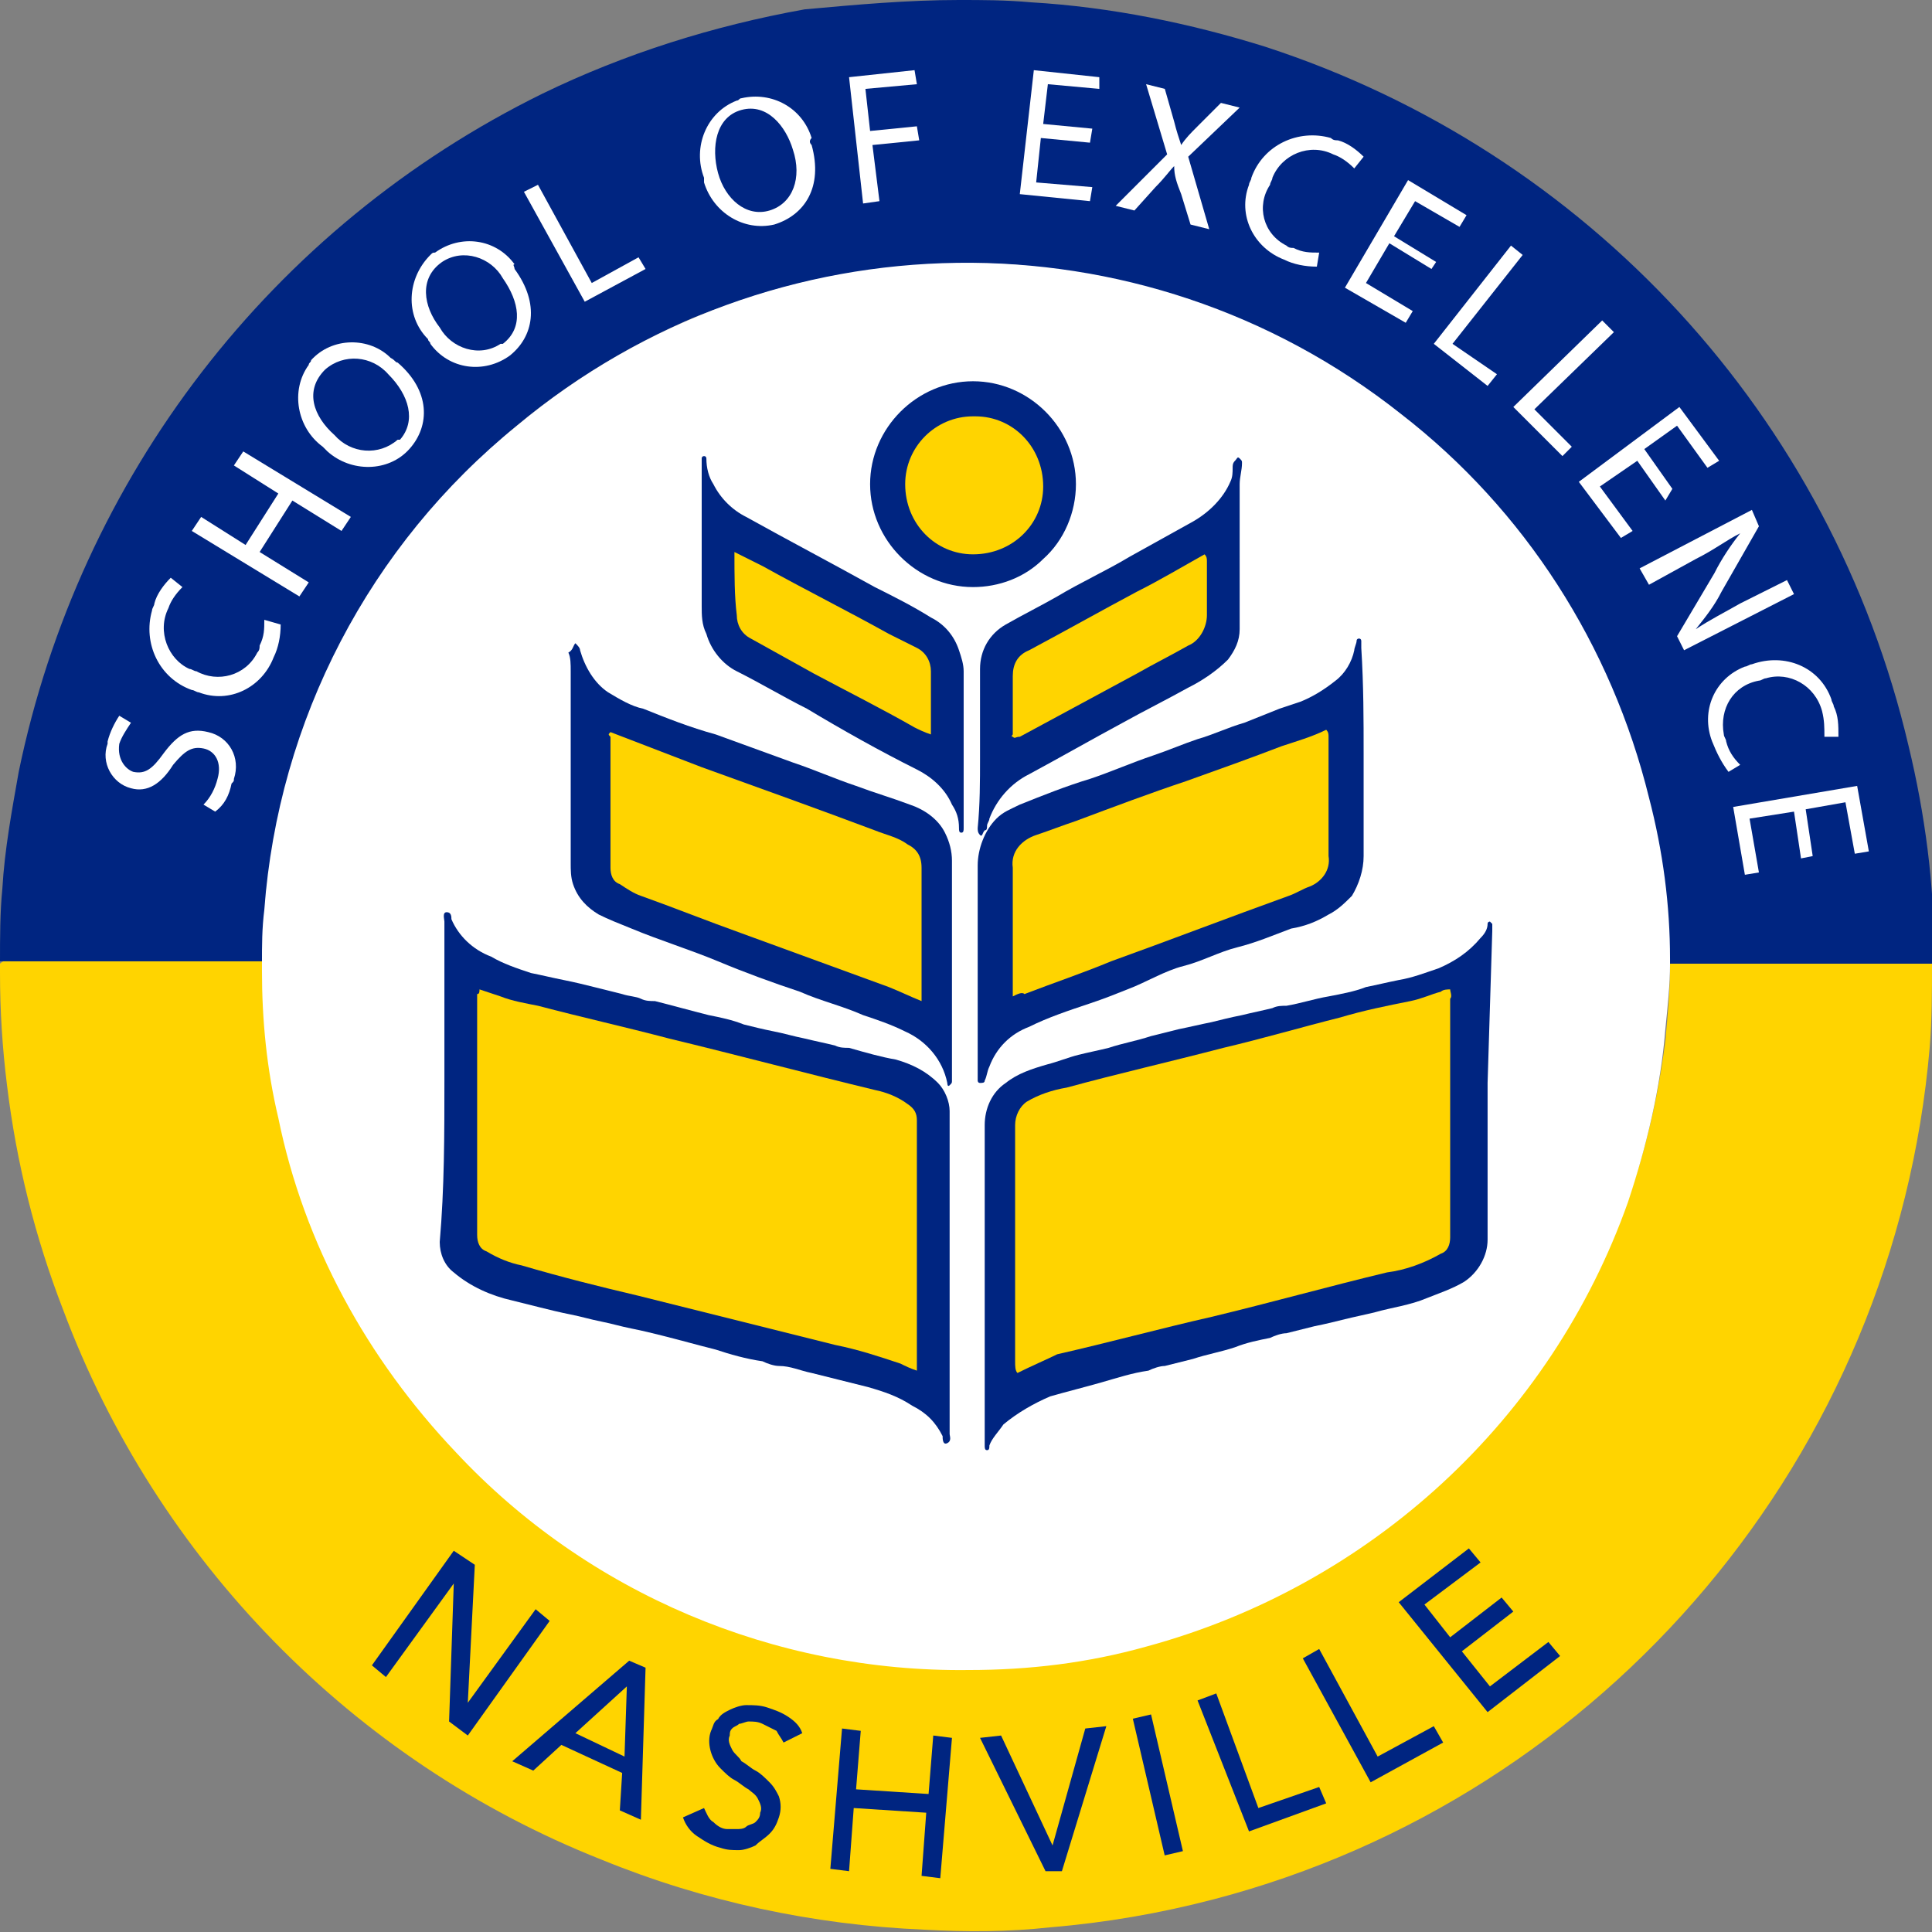 <?xml version="1.0" encoding="utf-8"?>
<!-- Generator: Adobe Illustrator 28.0.0, SVG Export Plug-In . SVG Version: 6.00 Build 0)  -->
<svg version="1.1" id="Layer_1" xmlns="http://www.w3.org/2000/svg" xmlns:xlink="http://www.w3.org/1999/xlink" x="0px" y="0px"
	 viewBox="0 0 82.6 82.6" style="enable-background:new 0 0 82.6 82.6;" xml:space="preserve">
<rect x="0" y="0" width="82.6" height="82.6" fill="#808080" stroke="none"/>
<style type="text/css">
	.st0{fill:#FFD400;}
	.st1{fill:#002581;}
	.st2{fill:#FFFFFF;}
</style>
<g>
	<g>
		<path class="st0" d="M82.6,41.2c0,1.2,0,2.4-0.1,3.6c-1.5,17.4-13.8,32-30.6,36.4c-2.3,0.6-4.6,1-7,1.2c-1.8,0.2-3.6,0.2-5.4,0.1
			c-4.7-0.2-9.4-1.2-13.8-3C15.1,75.3,6.7,66.7,2.7,56c-1.2-3.1-2-6.3-2.4-9.6C0.1,44.8,0,43.2,0,41.6c0-0.1,0-0.2,0-0.4
			c0.1-0.1,0.3-0.2,0.5-0.1c3.4,0,6.8,0,10.3,0c0.1,0,0.2,0,0.4,0c0.3,0.1,0.2,0.3,0.2,0.5c0,1.7,0.2,3.4,0.5,5.1
			c0.4,2.4,1.2,4.8,2.2,7c1.1,2.4,2.5,4.7,4.3,6.8c3.5,4.2,8.1,7.3,13.3,9.1c2,0.7,4.1,1.2,6.3,1.4c1.1,0.1,2.1,0.2,3.2,0.2
			c1,0,2.1,0,3.1-0.2c2.3-0.2,4.6-0.7,6.8-1.5c7.8-2.7,14.2-8.4,17.6-16c1.3-2.8,2.1-5.9,2.5-9c0.1-1.1,0.2-2.1,0.2-3.2
			c0-0.2,0-0.4,0.2-0.4c0.2,0,0.4-0.1,0.6,0c3.3,0,6.5,0,9.8,0C82.1,41,82.4,41.1,82.6,41.2"/>
		<path class="st1" d="M82.6,41.2H71.4c-0.1-0.1-0.1-0.3-0.1-0.4c-0.1-1.8-0.3-3.7-0.6-5.5c-1.1-5.2-3.5-10.1-7.1-14.1
			c-3.4-3.8-7.8-6.7-12.6-8.3c-2.2-0.7-4.4-1.2-6.7-1.5c-1.8-0.2-3.6-0.2-5.5,0c-3.2,0.2-6.2,1-9.2,2.2c-5.8,2.5-10.7,6.7-14,12.1
			c-2.1,3.5-3.5,7.5-4.1,11.6c-0.2,1.1-0.2,2.2-0.2,3.3c0,0.2,0.1,0.4-0.1,0.5H0c0-1,0-2.1,0.1-3.1c0.1-1.7,0.4-3.3,0.7-5
			c2.6-12.6,10.8-23.3,22.4-29c3.5-1.7,7.3-2.9,11.2-3.6C36.6,0.2,38.8,0,41,0c1,0,2,0,3.1,0.1c3.4,0.2,6.8,0.9,10,1.9
			c13.8,4.5,24.2,15.8,27.5,29.9c0.7,2.9,1.1,5.9,1.1,9C82.6,41,82.6,41.1,82.6,41.2"/>
		<path class="st2" d="M11.2,41.2c0-0.8,0-1.5,0.1-2.3c0.6-8.1,4.5-15.6,10.8-20.7C33,9.1,48.8,8.9,59.9,17.7
			c5.3,4.1,9,9.9,10.6,16.4c0.6,2.3,0.9,4.6,0.9,6.9c0,0.1,0,0.1,0,0.2c0,0.9-0.1,1.8-0.2,2.8c-0.2,2.5-0.8,5-1.6,7.4
			c-3.3,9.3-11,16.4-20.6,19c-2.5,0.7-5,1-7.6,1c-8.3,0.1-16.3-3.3-21.9-9.3c-3.8-4-6.5-8.9-7.6-14.3c-0.5-2.1-0.7-4.2-0.7-6.3
			C11.2,41.4,11.2,41.3,11.2,41.2"/>
		<path class="st1" d="M19,46.2c0-2.3,0-4.5,0-6.8c0-0.1-0.1-0.4,0.1-0.4s0.2,0.2,0.2,0.3c0.3,0.7,0.9,1.3,1.7,1.6
			c0.5,0.3,1.1,0.5,1.7,0.7c0.5,0.1,0.9,0.2,1.4,0.3s0.9,0.2,1.3,0.3c0.4,0.1,0.8,0.2,1.2,0.3c0.3,0.1,0.6,0.1,0.8,0.2
			c0.2,0.1,0.4,0.1,0.6,0.1c0.8,0.2,1.5,0.4,2.3,0.6c0.5,0.1,1,0.2,1.5,0.4c0.4,0.1,0.8,0.2,1.3,0.3s0.8,0.2,1.3,0.3
			c0.4,0.1,0.9,0.2,1.3,0.3c0.2,0.1,0.4,0.1,0.6,0.1c0.7,0.2,1.4,0.4,2,0.5c0.7,0.2,1.3,0.5,1.8,1c0.3,0.3,0.5,0.8,0.5,1.2
			c0,3.7,0,7.5,0,11.2c0,0.9,0,1.7,0,2.6c0,0.1,0.1,0.3-0.1,0.4c-0.2,0.1-0.2-0.2-0.2-0.3c-0.3-0.6-0.7-1-1.3-1.3
			c-0.6-0.4-1.2-0.6-1.9-0.8c-0.4-0.1-0.8-0.2-1.2-0.3c-0.4-0.1-0.8-0.2-1.2-0.3c-0.5-0.1-0.9-0.3-1.4-0.3c-0.2,0-0.5-0.1-0.7-0.2
			c-0.7-0.1-1.4-0.3-2-0.5c-0.8-0.2-1.5-0.4-2.3-0.6c-0.4-0.1-0.8-0.2-1.3-0.3s-0.8-0.2-1.3-0.3s-0.8-0.2-1.3-0.3s-0.9-0.2-1.3-0.3
			c-0.4-0.1-0.8-0.2-1.2-0.3c-0.9-0.2-1.8-0.6-2.5-1.2c-0.4-0.3-0.6-0.8-0.6-1.3C19,50.8,19,48.5,19,46.2"/>
		<path class="st1" d="M63.6,46.3c0,2.2,0,4.5,0,6.7c0,0.7-0.4,1.4-1,1.8c-0.5,0.3-1.1,0.5-1.6,0.7c-0.7,0.3-1.5,0.4-2.2,0.6
			c-0.4,0.1-0.9,0.2-1.3,0.3c-0.4,0.1-0.8,0.2-1.3,0.3c-0.4,0.1-0.8,0.2-1.2,0.3c-0.2,0-0.5,0.1-0.7,0.2c-0.5,0.1-1,0.2-1.5,0.4
			c-0.6,0.2-1.2,0.3-1.8,0.5c-0.4,0.1-0.8,0.2-1.2,0.3c-0.2,0-0.5,0.1-0.7,0.2c-0.7,0.1-1.3,0.3-2,0.5c-0.7,0.2-1.5,0.4-2.2,0.6
			c-0.7,0.3-1.4,0.7-2,1.2c-0.2,0.3-0.5,0.6-0.6,0.9c0,0.1,0,0.2-0.1,0.2c-0.1,0-0.1-0.1-0.1-0.2c0-0.3,0-0.6,0-0.9
			c0-4.3,0-8.6,0-12.8c0-0.7,0.3-1.4,0.9-1.8c0.5-0.4,1.1-0.6,1.8-0.8c0.4-0.1,0.9-0.3,1.3-0.4s0.9-0.2,1.3-0.3
			c0.6-0.2,1.2-0.3,1.8-0.5c0.4-0.1,0.8-0.2,1.2-0.3c0.5-0.1,0.9-0.2,1.4-0.3c0.4-0.1,0.8-0.2,1.3-0.3c0.4-0.1,0.9-0.2,1.3-0.3
			c0.2-0.1,0.4-0.1,0.6-0.1c0.6-0.1,1.2-0.3,1.8-0.4c0.5-0.1,1.1-0.2,1.6-0.4c0.5-0.1,0.9-0.2,1.4-0.3c0.6-0.1,1.1-0.3,1.7-0.5
			c0.7-0.3,1.3-0.7,1.8-1.3c0.2-0.2,0.3-0.4,0.3-0.6c0-0.1,0.1-0.1,0.1-0.1s0.1,0.1,0.1,0.1c0,0.1,0,0.2,0,0.3L63.6,46.3"/>
		<path class="st1" d="M58.3,32.2c0,1.5,0,2.9,0,4.4c0,0.6-0.2,1.2-0.5,1.7c-0.3,0.3-0.6,0.6-1,0.8c-0.5,0.3-1,0.5-1.6,0.6
			c-0.8,0.3-1.5,0.6-2.3,0.8s-1.5,0.6-2.3,0.8S49,42,48.2,42.3c-0.5,0.2-1,0.4-1.6,0.6c-0.9,0.3-1.8,0.6-2.6,1
			c-0.8,0.3-1.4,0.9-1.7,1.7c-0.1,0.2-0.1,0.4-0.2,0.6c0,0.1-0.1,0.1-0.2,0.1c-0.1,0-0.1-0.1-0.1-0.1c0-0.1,0-0.2,0-0.2c0-3,0-6,0-9
			c0-0.7,0.3-1.5,0.8-2c0.3-0.3,0.6-0.4,1-0.6c1-0.4,2-0.8,3-1.1c0.9-0.3,1.8-0.7,2.7-1c0.6-0.2,1.3-0.5,1.9-0.7
			c0.7-0.2,1.3-0.5,2-0.7c0.5-0.2,1-0.4,1.5-0.6c0.3-0.1,0.6-0.2,0.9-0.3c0.5-0.2,1-0.5,1.5-0.9c0.4-0.3,0.7-0.8,0.8-1.3
			c0-0.1,0.1-0.3,0.1-0.4c0-0.1,0.1-0.1,0.1-0.1c0.1,0,0.1,0.1,0.1,0.1c0,0.1,0,0.2,0,0.3C58.3,29.3,58.3,30.8,58.3,32.2L58.3,32.2z
			"/>
		<path class="st1" d="M24.6,27.5c0.1,0.1,0.2,0.2,0.2,0.3c0.2,0.7,0.6,1.4,1.2,1.8c0.5,0.3,1,0.6,1.5,0.7c1,0.4,2,0.8,3.1,1.1
			c1.1,0.4,2.2,0.8,3.3,1.2c0.9,0.3,1.8,0.7,2.7,1c0.8,0.3,1.5,0.5,2.3,0.8c0.6,0.2,1.2,0.6,1.5,1.2c0.2,0.4,0.3,0.8,0.3,1.2
			c0,3,0,6.1,0,9.1c0,0.1,0,0.2,0,0.3c0,0.1,0,0.1-0.1,0.2s-0.1-0.1-0.1-0.1c-0.2-1-0.9-1.8-1.8-2.2c-0.6-0.3-1.2-0.5-1.8-0.7
			c-0.9-0.4-1.8-0.6-2.7-1c-1.2-0.4-2.3-0.8-3.5-1.3c-1.2-0.5-2.5-0.9-3.7-1.4c-0.5-0.2-1-0.4-1.4-0.6c-0.5-0.3-0.9-0.7-1.1-1.3
			c-0.1-0.3-0.1-0.6-0.1-0.9c0-2.7,0-5.5,0-8.2c0-0.3,0-0.6-0.1-0.8C24.5,27.8,24.5,27.6,24.6,27.5"/>
		<path class="st1" d="M30,23.2c0-1.1,0-2.1,0-3.2c0-0.1,0-0.2,0-0.4c0-0.1,0.1-0.1,0.1-0.1c0.1,0,0.1,0.1,0.1,0.1
			c0,0.4,0.1,0.8,0.3,1.1c0.3,0.6,0.8,1.1,1.4,1.4c1.8,1,3.7,2,5.5,3c0.8,0.4,1.6,0.8,2.4,1.3c0.6,0.3,1,0.8,1.2,1.4
			c0.1,0.3,0.2,0.6,0.2,0.9c0,2.1,0,4.2,0,6.4c0,0.1,0,0.2,0,0.3c0,0.1,0,0.2-0.1,0.2s-0.1-0.1-0.1-0.2c0-0.4-0.1-0.7-0.3-1
			c-0.3-0.7-0.9-1.2-1.5-1.5c-1.6-0.8-3.2-1.7-4.7-2.6c-1-0.5-2-1.1-3-1.6c-0.6-0.3-1.1-0.9-1.3-1.6C30,26.7,30,26.3,30,25.9
			C30,25,30,24.1,30,23.2"/>
		<path class="st1" d="M53,23.9c0,0.9,0,1.9,0,3c0,0.5-0.2,0.9-0.5,1.3c-0.5,0.5-1.1,0.9-1.7,1.2c-0.9,0.5-1.9,1-2.8,1.5
			c-1.3,0.7-2.7,1.5-4,2.2c-0.8,0.4-1.4,1.1-1.7,1.9c0,0.1-0.1,0.2-0.1,0.3c0,0.1,0,0.2-0.1,0.2c-0.1,0.1-0.1,0.3-0.2,0.2
			s-0.1-0.2-0.1-0.3c0.1-1,0.1-2,0.1-3c0-1.2,0-2.5,0-3.8c0-0.8,0.4-1.5,1.1-1.9c0.7-0.4,1.5-0.8,2.2-1.2c1-0.6,2.1-1.1,3.1-1.7
			c0.9-0.5,1.8-1,2.7-1.5c0.7-0.4,1.3-1,1.6-1.7c0.1-0.2,0.1-0.4,0.1-0.6c0-0.1,0-0.2,0.1-0.3c0.1-0.1,0.1-0.2,0.2-0.1
			s0.1,0.1,0.1,0.2c0,0.3-0.1,0.6-0.1,0.9C53,21.7,53,22.7,53,23.9"/>
		<path class="st1" d="M41.6,25.1c-2.4,0-4.4-2-4.4-4.4c0-2.4,2-4.4,4.4-4.4c2.4,0,4.4,2,4.4,4.4c0,1.2-0.5,2.4-1.4,3.2
			C43.8,24.7,42.7,25.1,41.6,25.1"/>
		<path class="st0" d="M20.5,42.3c0.3,0.1,0.6,0.2,0.9,0.3c0.5,0.2,1.1,0.3,1.6,0.4c1.9,0.5,3.7,0.9,5.6,1.4
			c2.9,0.7,5.9,1.5,8.8,2.2c0.5,0.1,1,0.3,1.4,0.6c0.3,0.2,0.4,0.4,0.4,0.7c0,3.4,0,6.9,0,10.3c0,0.1,0,0.3,0,0.4
			c-0.3-0.1-0.5-0.2-0.7-0.3c-0.9-0.3-1.8-0.6-2.8-0.8c-2.8-0.7-5.6-1.4-8.4-2.1c-1.7-0.4-3.3-0.8-5-1.3c-0.5-0.1-1-0.3-1.5-0.6
			c-0.3-0.1-0.4-0.4-0.4-0.7c0-3.4,0-6.9,0-10.3C20.5,42.5,20.5,42.4,20.5,42.3"/>
		<path class="st0" d="M43.5,58.7c-0.1-0.1-0.1-0.3-0.1-0.5c0-3.4,0-6.7,0-10.1c0-0.4,0.2-0.8,0.5-1c0.5-0.3,1.1-0.5,1.7-0.6
			c2.2-0.6,4.4-1.1,6.7-1.7c1.7-0.4,3.4-0.9,5-1.3c1-0.3,2-0.5,3-0.7c0.5-0.1,0.9-0.3,1.3-0.4c0.1-0.1,0.3-0.1,0.4-0.1
			c0,0.1,0.1,0.3,0,0.4c0,3.4,0,6.8,0,10.2c0,0.3-0.1,0.6-0.4,0.7c-0.7,0.4-1.5,0.7-2.3,0.8c-2.5,0.6-5,1.3-7.5,1.9
			c-2.2,0.5-4.4,1.1-6.6,1.6C44.8,58.1,44.1,58.4,43.5,58.7"/>
		<path class="st0" d="M43.3,42.6v-5.2c0-0.1,0-0.2,0-0.3c-0.1-0.7,0.4-1.2,1-1.4c0.6-0.2,1.1-0.4,1.7-0.6c1.6-0.6,3.2-1.2,4.7-1.7
			c1.4-0.5,2.8-1,4.1-1.5c0.6-0.2,1.3-0.4,1.9-0.7c0.1,0.1,0.1,0.2,0.1,0.3c0,1.7,0,3.4,0,5.1c0.1,0.6-0.3,1.1-0.8,1.3
			c-0.3,0.1-0.6,0.3-0.9,0.4c-2.5,0.9-5.1,1.9-7.6,2.8c-1.2,0.5-2.4,0.9-3.7,1.4C43.7,42.4,43.5,42.5,43.3,42.6"/>
		<path class="st0" d="M26.1,31.3l3.9,1.5c2.5,0.9,5,1.8,7.4,2.7c0.5,0.2,1,0.3,1.4,0.6c0.4,0.2,0.6,0.5,0.6,1c0,1.9,0,3.7,0,5.6
			c0,0.1,0,0.1,0,0.1c-0.5-0.2-0.9-0.4-1.4-0.6l-6.3-2.3c-1.4-0.5-2.9-1.1-4.3-1.6c-0.3-0.1-0.6-0.3-0.9-0.5
			c-0.3-0.1-0.4-0.4-0.4-0.7c0-1.9,0-3.8,0-5.6C26,31.4,26,31.4,26.1,31.3"/>
		<path class="st0" d="M31.4,23.6c0.4,0.2,0.8,0.4,1.2,0.6c1.8,1,3.6,1.9,5.4,2.9c0.4,0.2,0.8,0.4,1.2,0.6c0.4,0.2,0.6,0.6,0.6,1
			c0,0.9,0,1.8,0,2.7c-0.3-0.1-0.5-0.2-0.7-0.3c-1.4-0.8-2.8-1.5-4.3-2.3c-0.9-0.5-1.8-1-2.7-1.5c-0.4-0.2-0.6-0.6-0.6-1
			C31.4,25.5,31.4,24.6,31.4,23.6"/>
		<path class="st0" d="M43.3,31.5c-0.1,0,0-0.1,0-0.1c0-0.8,0-1.7,0-2.5c0-0.5,0.2-0.9,0.7-1.1c1.5-0.8,3.1-1.7,4.6-2.5
			c1-0.5,2-1.1,2.9-1.6c0.1,0.1,0.1,0.2,0.1,0.3c0,0.8,0,1.5,0,2.3c0,0.5-0.3,1.1-0.8,1.3c-0.7,0.4-1.5,0.8-2.2,1.2l-5,2.7
			C43.4,31.5,43.4,31.6,43.3,31.5"/>
		<path class="st0" d="M38.7,20.7c0-1.6,1.3-2.9,2.9-2.9c0,0,0.1,0,0.1,0c1.6,0,2.9,1.3,2.9,3c0,1.6-1.3,2.9-3,2.9
			C40,23.7,38.7,22.4,38.7,20.7C38.7,20.7,38.7,20.7,38.7,20.7"/>
		<path class="st2" d="M8.7,34.4c0.3-0.3,0.5-0.7,0.6-1.1c0.2-0.7-0.1-1.2-0.6-1.3c-0.5-0.1-0.8,0.1-1.3,0.7c-0.5,0.8-1.1,1.2-1.8,1
			c-0.8-0.2-1.3-1.1-1-1.9c0,0,0-0.1,0-0.1c0.1-0.4,0.3-0.8,0.5-1.1l0.5,0.3c-0.2,0.3-0.4,0.6-0.5,0.9C5,32.5,5.4,32.9,5.7,33
			c0.5,0.1,0.8-0.1,1.3-0.8c0.6-0.8,1.1-1.1,1.9-0.9c0.9,0.2,1.4,1.1,1.1,2c0,0.1,0,0.1-0.1,0.2c-0.1,0.5-0.3,0.9-0.7,1.2L8.7,34.4z
			"/>
		<path class="st2" d="M12,26.7c0,0.5-0.1,1-0.3,1.4c-0.5,1.3-1.9,2-3.2,1.5c-0.1,0-0.2-0.1-0.3-0.1c-1.4-0.5-2.1-2-1.7-3.4
			c0-0.1,0.1-0.2,0.1-0.3c0.1-0.4,0.4-0.8,0.7-1.1l0.5,0.4c-0.3,0.3-0.5,0.6-0.6,0.9c-0.5,1,0,2.2,0.9,2.6c0.1,0,0.2,0.1,0.3,0.1
			c0.9,0.5,2.1,0.2,2.6-0.8c0.1-0.1,0.1-0.2,0.1-0.3c0.2-0.4,0.2-0.7,0.2-1.1L12,26.7z"/>
		<path class="st2" d="M8.6,22.1l1.9,1.2l1.4-2.2L10,19.9l0.4-0.6l4.6,2.8l-0.4,0.6l-2.1-1.3l-1.4,2.2l2.1,1.3l-0.4,0.6l-4.6-2.8
			L8.6,22.1z"/>
		<path class="st2" d="M17,15.5c1.4,1.2,1.4,2.7,0.5,3.7c-0.9,1-2.5,1-3.5,0.1c-0.1-0.1-0.1-0.1-0.2-0.2c-1.1-0.8-1.4-2.4-0.6-3.5
			c0-0.1,0.1-0.1,0.1-0.2c0.9-1,2.5-1,3.4-0.1C16.9,15.4,16.9,15.5,17,15.5 M14.3,18.6c0.7,0.8,1.9,0.9,2.7,0.2c0,0,0,0,0.1,0
			c0.7-0.8,0.4-1.9-0.5-2.8c-0.7-0.8-1.9-0.9-2.7-0.2c0,0,0,0,0,0C13,16.7,13.4,17.8,14.3,18.6"/>
		<path class="st2" d="M22,11.5c1.1,1.5,0.8,2.9-0.2,3.7c-1.1,0.8-2.6,0.6-3.4-0.5c0-0.1-0.1-0.1-0.1-0.2c-1-1-0.9-2.6,0.1-3.6
			c0.1-0.1,0.1-0.1,0.2-0.1c1.1-0.8,2.6-0.6,3.4,0.5C21.9,11.3,22,11.4,22,11.5 M18.8,14c0.5,0.9,1.7,1.3,2.6,0.7c0,0,0,0,0.1,0
			c0.9-0.7,0.7-1.8,0-2.8c-0.5-0.9-1.7-1.3-2.6-0.7c0,0,0,0,0,0C17.9,11.9,18.1,13.1,18.8,14"/>
		<path class="st2" d="M22.4,8.2L23,7.9l2.3,4.2l2-1.1l0.3,0.5L25,12.9L22.4,8.2z"/>
		<path class="st2" d="M34.7,6.2c0.5,1.8-0.3,3-1.6,3.4c-1.3,0.3-2.6-0.5-3-1.8c0-0.1,0-0.1,0-0.2c-0.5-1.3,0.1-2.8,1.4-3.3
			c0.1,0,0.1-0.1,0.2-0.1c1.3-0.3,2.6,0.4,3,1.7C34.6,6,34.6,6.1,34.7,6.2 M30.7,7.4C31,8.5,31.9,9.3,32.9,9s1.4-1.4,1-2.6
			c-0.3-1-1.1-2-2.2-1.7S30.4,6.3,30.7,7.4"/>
		<path class="st2" d="M36.3,3.3L39.1,3l0.1,0.6L37,3.8l0.2,1.8l2-0.2l0.1,0.6l-2,0.2l0.3,2.4l-0.7,0.1L36.3,3.3z"/>
		<path class="st2" d="M46.6,6.1l-2.1-0.2l-0.2,1.9L46.7,8l-0.1,0.6l-3-0.3L44.2,3L47,3.3L47,3.8l-2.2-0.2l-0.2,1.7l2.1,0.2
			L46.6,6.1z"/>
		<path class="st2" d="M50.9,9.6l-0.4-1.3c-0.2-0.5-0.3-0.8-0.3-1.2h0C50,7.3,49.8,7.6,49.4,8l-0.9,1l-0.8-0.2l2.2-2.2l-0.9-3
			l0.8,0.2l0.4,1.4c0.1,0.4,0.2,0.7,0.3,1l0,0c0.2-0.3,0.4-0.5,0.7-0.8l1-1l0.8,0.2l-2.2,2.1l0.9,3.1L50.9,9.6z"/>
		<path class="st2" d="M56.3,11.4c-0.5,0-1-0.1-1.4-0.3c-1.3-0.5-2-1.9-1.5-3.2c0-0.1,0.1-0.2,0.1-0.3c0.5-1.4,2-2.1,3.4-1.7
			C57,6,57.1,6,57.2,6c0.4,0.1,0.8,0.4,1.1,0.7l-0.4,0.5c-0.3-0.3-0.6-0.5-0.9-0.6c-1-0.5-2.2,0-2.6,1c0,0.1-0.1,0.2-0.1,0.3
			C53.7,8.8,54,10,55,10.5c0.1,0.1,0.2,0.1,0.3,0.1c0.4,0.2,0.7,0.2,1.1,0.2L56.3,11.4z"/>
		<path class="st2" d="M61.2,11.5l-1.8-1.1l-1,1.7l2,1.2l-0.3,0.5l-2.6-1.5l2.7-4.6l2.5,1.5l-0.3,0.5l-1.9-1.1l-0.9,1.5l1.8,1.1
			L61.2,11.5z"/>
		<path class="st2" d="M64.6,10.5l0.5,0.4l-3,3.8L64,16l-0.4,0.5l-2.3-1.8L64.6,10.5z"/>
		<path class="st2" d="M68.5,13.7l0.5,0.5l-3.4,3.3l1.6,1.6l-0.4,0.4l-2.1-2.1L68.5,13.7z"/>
		<path class="st2" d="M71.2,21.4L70,19.7l-1.6,1.1l1.4,1.9L69.3,23l-1.8-2.4l4.3-3.2l1.7,2.3l-0.5,0.3l-1.3-1.8l-1.4,1l1.2,1.7
			L71.2,21.4z"/>
		<path class="st2" d="M70.1,24.3l4.8-2.5l0.3,0.7l-1.6,2.8c-0.3,0.6-0.7,1.1-1.1,1.6l0,0c0.6-0.4,1.2-0.7,1.9-1.1l2-1l0.3,0.6
			L72,27.8l-0.3-0.6l1.6-2.7c0.3-0.6,0.7-1.2,1.1-1.7l0,0c-0.6,0.3-1.1,0.7-1.9,1.1l-2,1.1L70.1,24.3z"/>
		<path class="st2" d="M73.9,33c-0.3-0.4-0.5-0.8-0.7-1.3c-0.5-1.3,0.1-2.7,1.4-3.2c0.1,0,0.2-0.1,0.3-0.1c1.4-0.5,2.9,0.1,3.4,1.5
			c0,0.1,0.1,0.2,0.1,0.3c0.2,0.4,0.2,0.8,0.2,1.3l-0.6,0c0-0.4,0-0.7-0.1-1.1c-0.3-1.1-1.4-1.7-2.4-1.4c-0.1,0-0.2,0.1-0.3,0.1
			c-1.1,0.2-1.7,1.2-1.5,2.3c0,0.1,0.1,0.2,0.1,0.3c0.1,0.4,0.3,0.7,0.6,1L73.9,33z"/>
		<path class="st2" d="M77,36.7l-0.3-2L74.8,35l0.4,2.3l-0.6,0.1l-0.5-2.9l5.3-0.9l0.5,2.8l-0.6,0.1l-0.4-2.2l-1.7,0.3l0.3,2
			L77,36.7z"/>
		<path class="st1" d="M19.4,66.3l0.9,0.6L20,72.8l0,0l2.9-4l0.6,0.5L20,74.2l-0.8-0.6l0.2-5.9l0,0l-2.9,4l-0.6-0.5L19.4,66.3z"/>
		<path class="st1" d="M26.9,71l0.7,0.3l-0.2,6.5l-0.9-0.4l0.1-1.6l-2.6-1.2l-1.2,1.1l-0.9-0.4L26.9,71z M26.7,75.1l0.1-3l0,0
			l-2.2,2L26.7,75.1z"/>
		<path class="st1" d="M30.1,77.3c0.1,0.2,0.2,0.5,0.4,0.6c0.2,0.2,0.4,0.3,0.6,0.3c0.1,0,0.3,0,0.4,0c0.1,0,0.3,0,0.4-0.1
			c0.1-0.1,0.3-0.1,0.4-0.2c0.1-0.1,0.2-0.2,0.2-0.4c0.1-0.2,0-0.4-0.1-0.6c-0.1-0.2-0.3-0.3-0.4-0.4c-0.2-0.1-0.4-0.3-0.6-0.4
			c-0.2-0.1-0.4-0.3-0.6-0.5c-0.4-0.4-0.6-1.1-0.4-1.6c0.1-0.2,0.1-0.4,0.3-0.5c0.1-0.2,0.3-0.3,0.5-0.4c0.2-0.1,0.5-0.2,0.7-0.2
			c0.3,0,0.6,0,0.9,0.1c0.3,0.1,0.6,0.2,0.9,0.4c0.3,0.2,0.5,0.4,0.6,0.7l-0.8,0.4c-0.1-0.2-0.2-0.3-0.3-0.5
			c-0.2-0.1-0.4-0.2-0.6-0.3c-0.2-0.1-0.4-0.1-0.6-0.1c-0.1,0-0.3,0.1-0.4,0.1c-0.1,0.1-0.2,0.1-0.3,0.2c-0.1,0.1-0.1,0.2-0.1,0.3
			c-0.1,0.2,0,0.4,0.1,0.6c0.1,0.2,0.3,0.3,0.4,0.5c0.2,0.1,0.4,0.3,0.6,0.4c0.2,0.1,0.4,0.3,0.6,0.5c0.2,0.2,0.3,0.4,0.4,0.6
			c0.1,0.3,0.1,0.6,0,0.9c-0.1,0.3-0.2,0.5-0.4,0.7c-0.2,0.2-0.4,0.3-0.6,0.5c-0.2,0.1-0.5,0.2-0.7,0.2c-0.3,0-0.5,0-0.8-0.1
			c-0.4-0.1-0.7-0.3-1-0.5c-0.3-0.2-0.5-0.5-0.6-0.8L30.1,77.3z"/>
		<path class="st1" d="M36,73.9l0.8,0.1l-0.2,2.5l3.1,0.2l0.2-2.5l0.8,0.1l-0.5,6l-0.8-0.1l0.2-2.7l-3.1-0.2l-0.2,2.7l-0.8-0.1
			L36,73.9z"/>
		<path class="st1" d="M41.9,74.3l0.9-0.1l2.2,4.7h0l1.4-5l0.9-0.1L45.4,80L44.7,80L41.9,74.3z"/>
		<rect x="49.1" y="73.3" transform="matrix(0.974 -0.227 0.227 0.974 -16.03 13.232)" class="st1" width="0.8" height="6"/>
		<path class="st1" d="M51.2,72.7l0.8-0.3l1.8,4.9l2.6-0.9l0.3,0.7l-3.3,1.2L51.2,72.7z"/>
		<path class="st1" d="M55.7,70.9l0.7-0.4l2.5,4.6l2.4-1.3l0.4,0.7l-3.1,1.7L55.7,70.9z"/>
		<path class="st1" d="M59.8,68.5l3-2.3l0.5,0.6l-2.4,1.8L62,70l2.2-1.7l0.5,0.6l-2.2,1.7l1.2,1.5l2.5-1.9l0.5,0.6l-3.1,2.4
			L59.8,68.5z"/>
	</g>
</g>
</svg>

